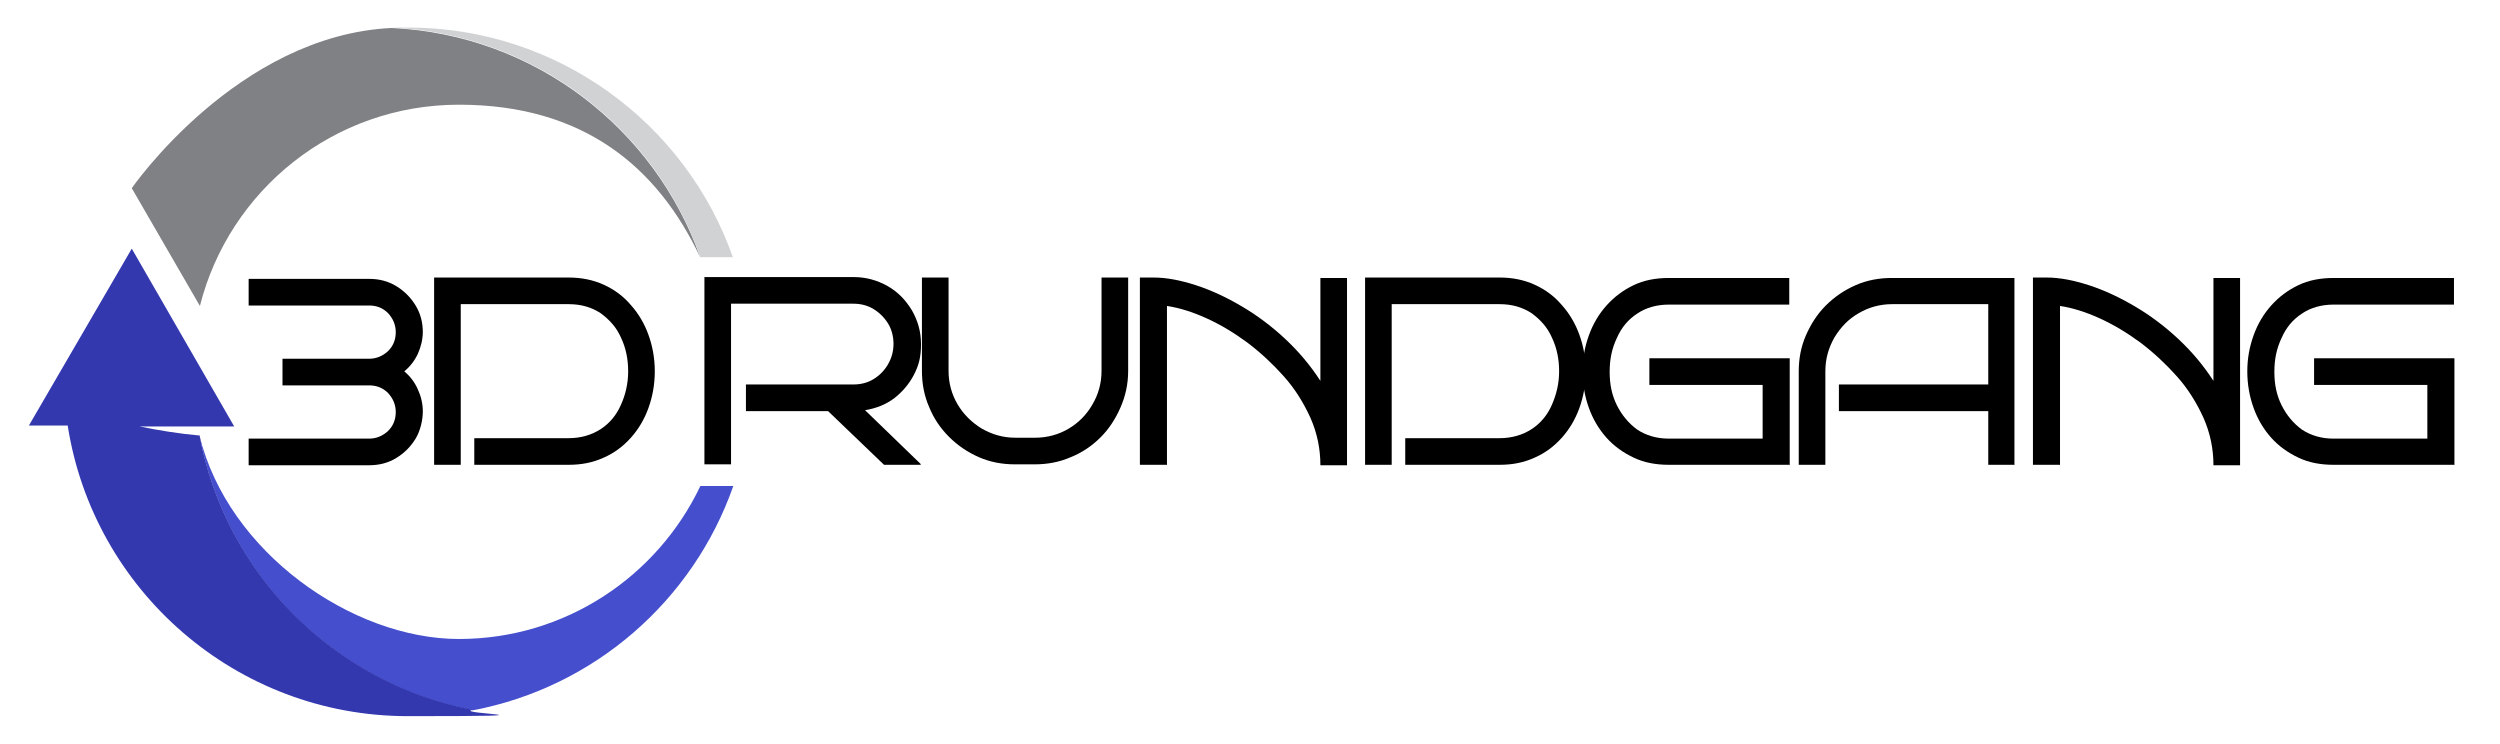 <svg xmlns="http://www.w3.org/2000/svg" viewBox="0 0 554 164.8"><g><g id="Ebene_1"><g><g><path d="M93.7,73.4c0,1.8-.4,3.4-1.1,5-.7,1.5-1.7,2.8-3,3.9,1.3,1.1,2.3,2.4,3,4,.7,1.5,1.1,3.2,1.1,4.9s-.5,4.2-1.6,6c-1.1,1.8-2.5,3.2-4.3,4.3-1.8,1.1-3.8,1.6-6,1.6h-26.7v-5.9h26.7c1.6,0,3-.6,4.2-1.7,1.2-1.2,1.7-2.6,1.7-4.2s-.6-3-1.7-4.2c-1.2-1.2-2.6-1.7-4.2-1.7h-19.2v-5.9h19.2c1.6,0,3-.6,4.2-1.7,1.2-1.2,1.7-2.6,1.7-4.2s-.6-3-1.7-4.2c-1.2-1.2-2.6-1.7-4.2-1.7h-26.7v-5.9h26.7c2.2,0,4.2.5,6,1.6,1.8,1.1,3.2,2.5,4.3,4.3,1.1,1.8,1.6,3.8,1.6,6Z"></path><path d="M145.1,82.3c0,2.9-.5,5.6-1.4,8.1-.9,2.5-2.2,4.7-3.9,6.6-1.7,1.9-3.7,3.4-6,4.4-2.4,1.1-4.9,1.6-7.8,1.6h-20.9v-5.9h20.9c2.7,0,5.1-.7,7.1-2,2-1.3,3.5-3.1,4.5-5.4,1-2.2,1.6-4.7,1.6-7.4s-.5-5.2-1.6-7.5c-1-2.3-2.6-4-4.5-5.4-2-1.3-4.3-2-7.1-2h-23.9v35.6h-5.9v-41.5h29.8c2.8,0,5.4.5,7.8,1.6,2.4,1.1,4.4,2.6,6,4.5,1.7,1.9,3,4.1,3.9,6.6.9,2.5,1.4,5.2,1.4,8Z"></path><path d="M203.9,103h-8l-12.4-11.9h-18.2v-5.9h23.8c1.7,0,3.2-.4,4.5-1.2,1.3-.8,2.4-1.9,3.2-3.3.8-1.4,1.2-2.9,1.2-4.5s-.4-3.2-1.2-4.5c-.8-1.3-1.9-2.4-3.2-3.2-1.3-.8-2.8-1.2-4.5-1.2h-27.1v35.6h-5.9v-41.5h33.1c2.7,0,5.2.7,7.5,2,2.3,1.3,4,3.1,5.4,5.4,1.3,2.3,2,4.7,2,7.5s-.5,4.7-1.6,6.8c-1.1,2.1-2.6,3.8-4.4,5.2-1.9,1.4-4,2.2-6.4,2.6l12.4,12Z"></path><path d="M250,61.5v20.7c0,2.9-.6,5.6-1.7,8.1-1.1,2.5-2.5,4.7-4.4,6.6s-4.1,3.4-6.6,4.4c-2.5,1.1-5.2,1.6-8,1.6h-4.4c-2.8,0-5.5-.5-8-1.6-2.5-1.1-4.7-2.6-6.6-4.5s-3.4-4.1-4.4-6.6c-1.1-2.5-1.6-5.2-1.6-8v-20.7h5.9v20.7c0,2.7.7,5.2,2,7.4,1.3,2.2,3.1,4,5.4,5.4,2.3,1.3,4.7,2,7.4,2h4.4c2.7,0,5.2-.7,7.4-2,2.2-1.3,4-3.1,5.3-5.4,1.3-2.2,2-4.7,2-7.4v-20.7h6Z"></path><path d="M258.5,103h-5.9v-41.5h3c2.9,0,6,.6,9.4,1.7,3.4,1.1,6.8,2.7,10.2,4.7,3.4,2,6.6,4.4,9.6,7.2,3,2.8,5.6,5.9,7.8,9.3v-22.8h5.9v41.5h-5.9c0-3.6-.7-7.1-2.2-10.5-1.5-3.3-3.4-6.4-5.9-9.2-2.5-2.8-5.2-5.3-8.1-7.5-3-2.2-6-4-9.1-5.4-3.1-1.4-6-2.3-8.7-2.7v35.3Z"></path><path d="M351.4,82.3c0,2.9-.5,5.6-1.4,8.1-.9,2.5-2.2,4.7-3.9,6.6-1.7,1.9-3.7,3.4-6,4.4-2.4,1.1-4.9,1.6-7.8,1.6h-20.9v-5.9h20.9c2.7,0,5.1-.7,7.1-2,2-1.3,3.5-3.1,4.5-5.4s1.6-4.7,1.6-7.4-.5-5.2-1.6-7.5c-1-2.3-2.6-4-4.5-5.4-2-1.3-4.3-2-7.1-2h-23.9v35.6h-5.9v-41.5h29.8c2.8,0,5.4.5,7.8,1.6s4.4,2.6,6,4.5c1.7,1.9,3,4.1,3.9,6.6.9,2.5,1.4,5.2,1.4,8Z"></path><path d="M396.5,103h-26.7c-2.9,0-5.5-.5-7.8-1.6-2.3-1.1-4.3-2.5-6-4.4-1.7-1.9-3-4.1-3.9-6.6-.9-2.5-1.4-5.2-1.4-8.1s.5-5.5,1.4-8c.9-2.5,2.2-4.7,3.9-6.6,1.7-1.9,3.7-3.4,6-4.5,2.3-1.1,4.9-1.6,7.8-1.6h26.7v5.9h-26.7c-2.7,0-5.1.7-7,2-2,1.3-3.5,3.1-4.5,5.4-1.1,2.3-1.6,4.7-1.6,7.5s.5,5.2,1.6,7.4c1.1,2.2,2.6,4,4.5,5.4,2,1.3,4.3,2,7,2h20.8v-11.9h-25.1v-5.9h31.1v23.7Z"></path><path d="M446.5,103h-5.9v-11.9h-33.1v-5.9h33.1v-17.8h-21.3c-2.7,0-5.2.7-7.4,2-2.3,1.3-4,3.1-5.4,5.4-1.3,2.3-2,4.7-2,7.5v20.7h-5.9v-20.7c0-2.8.5-5.5,1.6-8,1.1-2.5,2.5-4.7,4.4-6.6,1.9-1.9,4.1-3.4,6.6-4.5s5.2-1.6,8-1.6h27.2v41.5Z"></path><path d="M456.4,103h-5.9v-41.5h3c2.9,0,6,.6,9.4,1.7,3.4,1.1,6.8,2.7,10.2,4.7,3.4,2,6.6,4.4,9.6,7.2,3,2.8,5.6,5.9,7.8,9.3v-22.8h5.9v41.5h-5.9c0-3.6-.7-7.1-2.2-10.5-1.5-3.3-3.4-6.4-5.9-9.2-2.5-2.8-5.2-5.3-8.1-7.5-3-2.2-6-4-9.1-5.4-3.1-1.4-6-2.3-8.7-2.7v35.3Z"></path><path d="M543.8,103h-26.7c-2.9,0-5.5-.5-7.8-1.6-2.3-1.1-4.3-2.5-6-4.4-1.7-1.9-3-4.1-3.9-6.6-.9-2.5-1.4-5.2-1.4-8.1s.5-5.5,1.4-8c.9-2.5,2.2-4.7,3.9-6.6,1.7-1.9,3.7-3.4,6-4.5,2.3-1.1,4.9-1.6,7.8-1.6h26.7v5.9h-26.7c-2.7,0-5.1.7-7,2-2,1.3-3.5,3.1-4.5,5.4-1.1,2.3-1.6,4.7-1.6,7.5s.5,5.2,1.6,7.4c1.1,2.2,2.6,4,4.5,5.4,2,1.3,4.3,2,7,2h20.8v-11.9h-25.1v-5.9h31.1v23.7Z"></path></g><g><path d="M86.8,6.2c-34.2,1.6-57.6,35.5-57.6,35.5l15.1,26.1c6.5-25.7,29.7-44.6,57.4-44.6s44.1,13.9,53.5,33.9C145.1,28.5,118.5,7.7,86.8,6.2Z" fill="#808184"></path><path d="M90.4,6.1c-1.2,0-2.4,0-3.6,0,31.7,1.5,58.4,22.3,68.4,50.9h7.2C152,27.4,123.7,6.1,90.4,6.1Z" fill="#d0d2d3"></path></g><g><path d="M162.4,107.7h-7.2c-9.5,20-29.9,33.9-53.5,33.9s-51.2-19.2-57.5-45.1c5.7,30.8,29.9,55,60.6,60.9,26.9-5.1,48.8-24.3,57.7-49.7Z" fill="#454fce"></path><path d="M44.1,96.5s0,0,0,0c-4.4-.4-8.8-1.1-13.2-2-.1,0-.3,0-.4,0h21.4l-22.7-39.4L6.4,94.3h8.6c5.7,36.5,37.3,64.4,75.4,64.4s9.7-.5,14.4-1.4c-30.7-5.9-54.9-30.1-60.6-60.9Z" fill="#3338ae"></path></g></g></g></g></svg>